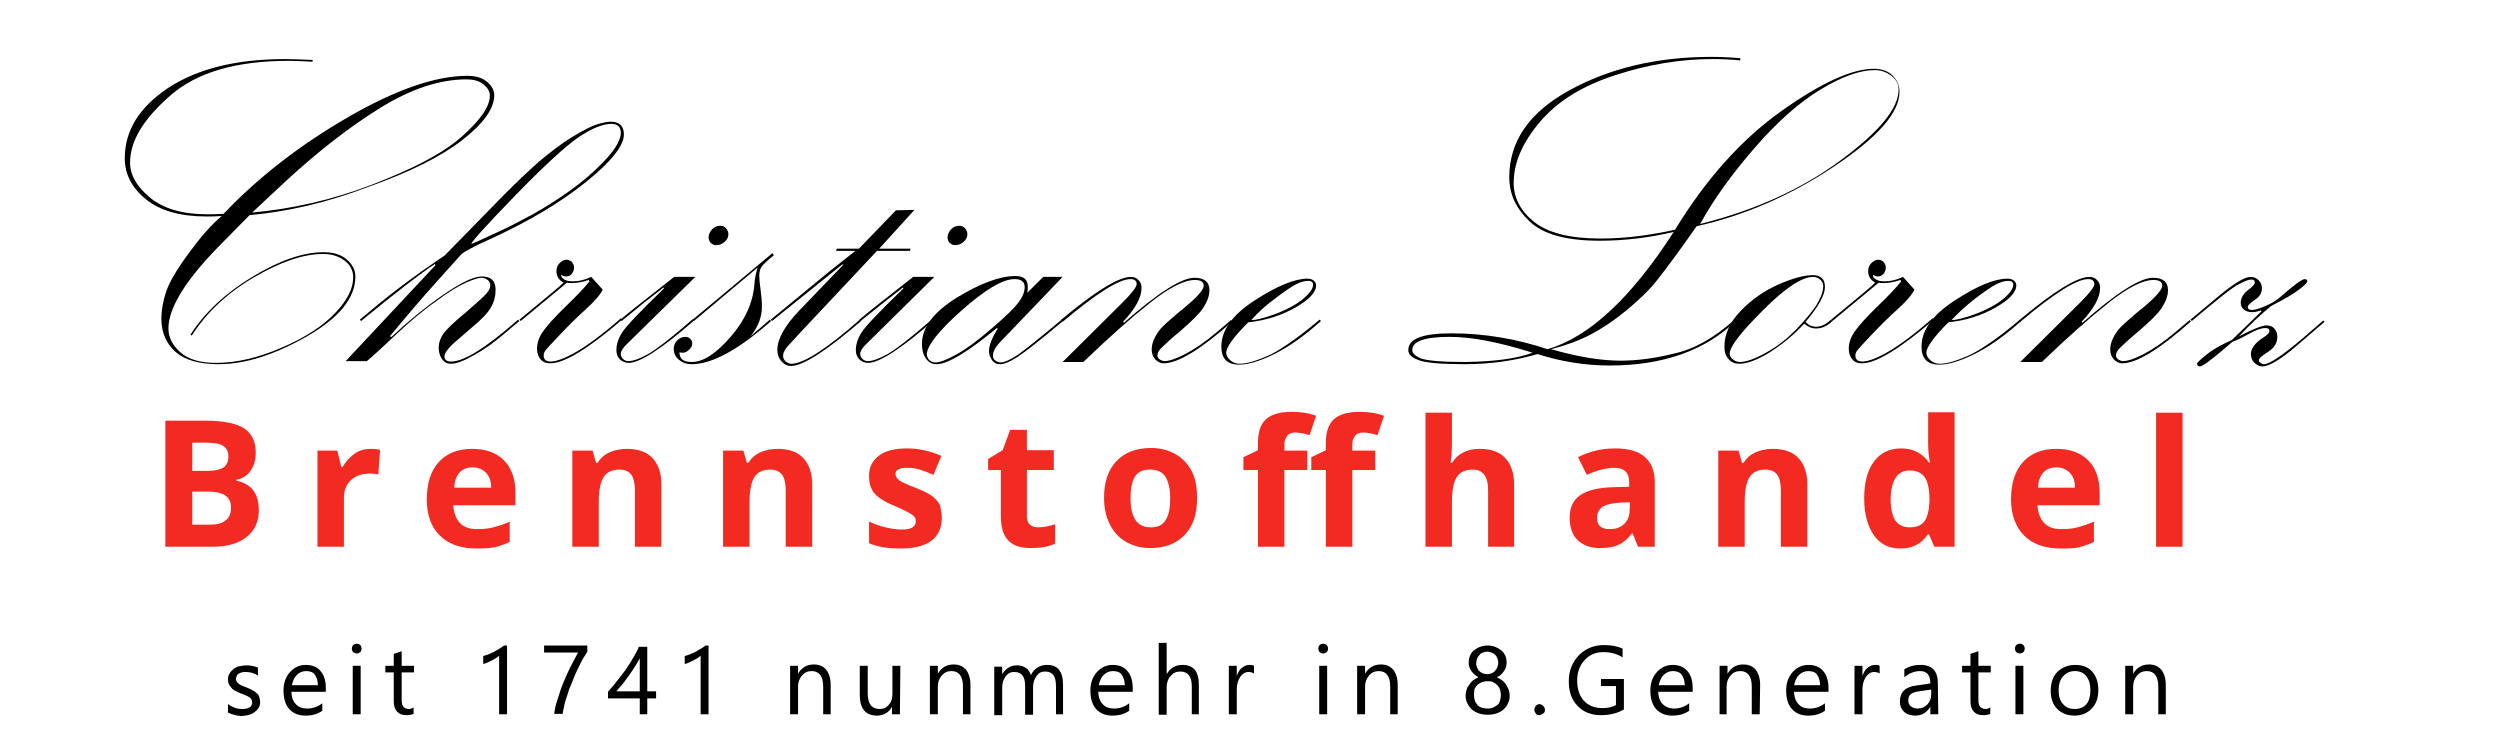 <?xml version="1.0" encoding="utf-8"?>
<!-- Generator: Adobe Illustrator 24.3.0, SVG Export Plug-In . SVG Version: 6.00 Build 0)  -->
<svg version="1.1" id="Ebene_1" xmlns="http://www.w3.org/2000/svg" xmlns:xlink="http://www.w3.org/1999/xlink" x="0px" y="0px"
	 width="567px" height="171px" viewBox="0 0 567 171" style="enable-background:new 0 0 567 171;" xml:space="preserve">
<style type="text/css">
	.st0{enable-background:new    ;}
	.st1{fill:#F32A21;}
</style>
<g id="Gruppe_2" transform="translate(-441 -177)">
	<g class="st0">
		<path d="M492.7,338.6v-1.9c1,0.7,2,1.1,3.2,1.1c1.5,0,2.3-0.5,2.3-1.5c0-0.3-0.1-0.5-0.2-0.7s-0.3-0.4-0.5-0.5s-0.5-0.3-0.8-0.4
			s-0.6-0.3-1-0.4c-0.5-0.2-0.9-0.4-1.3-0.6s-0.7-0.4-0.9-0.7c-0.2-0.2-0.4-0.5-0.6-0.8c-0.1-0.3-0.2-0.7-0.2-1.1
			c0-0.5,0.1-1,0.4-1.4c0.2-0.4,0.6-0.7,0.9-1c0.4-0.3,0.8-0.5,1.3-0.6s1-0.2,1.6-0.2c1,0,1.8,0.2,2.6,0.5v1.8
			c-0.8-0.5-1.7-0.8-2.8-0.8c-0.3,0-0.6,0-0.9,0.1s-0.5,0.2-0.7,0.3c-0.2,0.1-0.3,0.3-0.4,0.5s-0.2,0.4-0.2,0.6
			c0,0.3,0.1,0.5,0.2,0.7s0.3,0.4,0.5,0.5c0.2,0.2,0.4,0.3,0.7,0.4c0.3,0.1,0.6,0.3,1,0.4c0.5,0.2,0.9,0.4,1.3,0.6s0.7,0.4,1,0.7
			c0.3,0.2,0.5,0.5,0.6,0.9c0.1,0.3,0.2,0.7,0.2,1.1c0,0.5-0.1,1-0.4,1.4c-0.2,0.4-0.6,0.7-1,1s-0.9,0.5-1.4,0.6s-1.1,0.2-1.6,0.2
			C494.5,339.3,493.5,339,492.7,338.6z"/>
		<path d="M514.9,333.9h-7.8c0,1.2,0.4,2.2,1,2.8c0.6,0.7,1.5,1,2.6,1c1.2,0,2.4-0.4,3.4-1.2v1.7c-1,0.7-2.2,1.1-3.8,1.1
			c-1.6,0-2.8-0.5-3.7-1.5c-0.9-1-1.3-2.4-1.3-4.2c0-1.7,0.5-3.1,1.5-4.2s2.2-1.6,3.6-1.6s2.6,0.5,3.3,1.4c0.8,0.9,1.2,2.2,1.2,3.9
			V333.9L514.9,333.9z M513.1,332.4c0-1-0.3-1.8-0.7-2.4c-0.4-0.6-1.2-0.8-2-0.8s-1.5,0.3-2.1,0.9s-0.9,1.4-1.1,2.3H513.1z"/>
		<path d="M521.9,325.2c-0.3,0-0.6-0.1-0.8-0.3c-0.2-0.2-0.3-0.5-0.3-0.8s0.1-0.6,0.3-0.8c0.2-0.2,0.5-0.3,0.8-0.3s0.6,0.1,0.8,0.3
			c0.2,0.2,0.3,0.5,0.3,0.8s-0.1,0.6-0.3,0.8S522.2,325.2,521.9,325.2z M522.8,339H521v-11h1.8V339z"/>
		<path d="M534.8,338.9c-0.4,0.2-1,0.3-1.6,0.3c-1.9,0-2.9-1.1-2.9-3.2v-6.5h-1.9V328h1.9v-2.7l1.8-0.6v3.3h2.8v1.5h-2.8v6.2
			c0,0.7,0.1,1.3,0.4,1.6c0.3,0.3,0.7,0.5,1.2,0.5c0.4,0,0.8-0.1,1.1-0.4V338.9z"/>
		<path d="M556,339h-1.8v-13.3c-0.1,0.1-0.3,0.3-0.6,0.5s-0.6,0.3-0.9,0.5c-0.3,0.2-0.7,0.3-1,0.5c-0.4,0.2-0.7,0.3-1.1,0.4v-1.8
			c0.4-0.1,0.8-0.3,1.2-0.4c0.4-0.2,0.9-0.4,1.3-0.6c0.4-0.2,0.8-0.5,1.2-0.7s0.7-0.5,1-0.7h0.7L556,339L556,339z"/>
		<path d="M574.3,324.6c-0.2,0.4-0.5,0.9-0.9,1.5s-0.7,1.3-1.1,2.1c-0.4,0.8-0.8,1.6-1.1,2.4s-0.7,1.8-1.1,2.7
			c-0.3,0.9-0.6,1.9-0.9,2.8c-0.3,1-0.4,1.9-0.6,2.8h-1.9c0.1-0.9,0.3-1.9,0.6-2.8c0.3-1,0.6-1.9,0.9-2.8c0.3-0.9,0.7-1.8,1.1-2.7
			c0.4-0.9,0.7-1.6,1.1-2.4c0.4-0.7,0.7-1.3,1-1.9c0.3-0.5,0.5-1,0.7-1.3h-7.7v-1.6h9.8v1.2H574.3z"/>
		<path d="M587.8,323.6v10.2h2v1.6h-2v3.6h-1.7v-3.6h-7.2v-1.5c0.7-0.8,1.4-1.6,2-2.4c0.7-0.9,1.3-1.7,2-2.6
			c0.6-0.9,1.2-1.8,1.7-2.7c0.5-0.9,1-1.7,1.3-2.5h1.9V323.6z M580.8,333.8h5.3v-7.5c-0.5,0.9-1,1.8-1.5,2.5s-0.9,1.4-1.4,2
			c-0.4,0.6-0.8,1.1-1.2,1.6C581.5,332.9,581.2,333.3,580.8,333.8z"/>
		<path d="M601.7,339h-1.8v-13.3c-0.1,0.1-0.3,0.3-0.6,0.5s-0.6,0.3-0.9,0.5c-0.3,0.2-0.7,0.3-1,0.5c-0.4,0.2-0.7,0.3-1.1,0.4v-1.8
			c0.4-0.1,0.8-0.3,1.2-0.4c0.4-0.2,0.9-0.4,1.3-0.6c0.4-0.2,0.8-0.5,1.2-0.7s0.7-0.5,1-0.7h0.7L601.7,339L601.7,339z"/>
		<path d="M629.5,339h-1.8v-6.3c0-2.3-0.9-3.5-2.6-3.5c-0.9,0-1.6,0.3-2.2,1c-0.6,0.7-0.9,1.5-0.9,2.5v6.3h-1.8v-11h1.8v1.8l0,0
			c0.8-1.4,2-2.1,3.6-2.1c1.2,0,2.1,0.4,2.8,1.2c0.6,0.8,1,1.9,1,3.4v6.7H629.5z"/>
		<path d="M645.1,339h-1.8v-1.7l0,0c-0.7,1.3-1.9,2-3.4,2c-2.6,0-3.9-1.6-3.9-4.7V328h1.8v6.3c0,2.3,0.9,3.5,2.7,3.5
			c0.9,0,1.6-0.3,2.1-1c0.6-0.6,0.8-1.5,0.8-2.5V328h1.8L645.1,339L645.1,339z"/>
		<path d="M661.2,339h-1.8v-6.3c0-2.3-0.9-3.5-2.6-3.5c-0.9,0-1.6,0.3-2.2,1c-0.6,0.7-0.9,1.5-0.9,2.5v6.3h-1.8v-11h1.8v1.8l0,0
			c0.8-1.4,2-2.1,3.6-2.1c1.2,0,2.1,0.4,2.8,1.2c0.6,0.8,1,1.9,1,3.4v6.7H661.2z"/>
		<path d="M682.3,339h-1.8v-6.3c0-1.2-0.2-2.1-0.6-2.6s-1-0.8-1.9-0.8c-0.8,0-1.4,0.3-1.9,1s-0.8,1.5-0.8,2.5v6.3h-1.8v-6.5
			c0-2.2-0.8-3.2-2.5-3.2c-0.8,0-1.4,0.3-1.9,1c-0.5,0.6-0.8,1.5-0.8,2.5v6.3h-1.8v-11h1.8v1.7l0,0c0.8-1.3,1.9-2,3.4-2
			c0.8,0,1.4,0.2,2,0.6s0.9,1,1.1,1.6c0.8-1.5,2-2.3,3.7-2.3c2.4,0,3.6,1.5,3.6,4.5v6.7H682.3z"/>
		<path d="M697.9,333.9h-7.8c0,1.2,0.4,2.2,1,2.8c0.6,0.7,1.5,1,2.6,1c1.2,0,2.4-0.4,3.4-1.2v1.7c-1,0.7-2.2,1.1-3.8,1.1
			s-2.8-0.5-3.7-1.5s-1.3-2.4-1.3-4.2c0-1.7,0.5-3.1,1.5-4.2s2.2-1.6,3.6-1.6s2.6,0.5,3.3,1.4c0.8,0.9,1.2,2.2,1.2,3.9V333.9z
			 M696.1,332.4c0-1-0.3-1.8-0.7-2.4s-1.2-0.8-2-0.8s-1.5,0.3-2.1,0.9s-0.9,1.4-1.1,2.3H696.1z"/>
		<path d="M713.1,339h-1.8v-6.3c0-2.3-0.9-3.4-2.6-3.4c-0.9,0-1.6,0.3-2.2,1c-0.6,0.7-0.9,1.5-0.9,2.6v6.2h-1.8v-16.3h1.8v7.1l0,0
			c0.8-1.4,2-2.1,3.6-2.1c2.5,0,3.7,1.5,3.7,4.5v6.7H713.1z"/>
		<path d="M725.5,329.8c-0.3-0.2-0.8-0.4-1.3-0.4c-0.8,0-1.4,0.4-1.9,1.1s-0.8,1.7-0.8,2.9v5.6h-1.8v-11h1.8v2.3l0,0
			c0.3-0.8,0.6-1.4,1.1-1.8s1.1-0.7,1.7-0.7c0.5,0,0.8,0,1.1,0.2v1.8H725.5z"/>
		<path d="M741.1,325.2c-0.3,0-0.6-0.1-0.8-0.3s-0.3-0.5-0.3-0.8s0.1-0.6,0.3-0.8c0.2-0.2,0.5-0.3,0.8-0.3s0.6,0.1,0.8,0.3
			c0.2,0.2,0.3,0.5,0.3,0.8s-0.1,0.6-0.3,0.8C741.7,325.1,741.4,325.2,741.1,325.2z M742,339h-1.8v-11h1.8V339z"/>
		<path d="M758.1,339h-1.8v-6.3c0-2.3-0.9-3.5-2.6-3.5c-0.9,0-1.6,0.3-2.2,1c-0.6,0.7-0.9,1.5-0.9,2.5v6.3h-1.8v-11h1.8v1.8l0,0
			c0.8-1.4,2-2.1,3.6-2.1c1.2,0,2.1,0.4,2.8,1.2c0.6,0.8,1,1.9,1,3.4v6.7H758.1z"/>
		<path d="M773.4,334.7c0-0.4,0.1-0.8,0.2-1.2c0.1-0.4,0.3-0.8,0.6-1.2s0.5-0.7,0.9-1s0.8-0.5,1.2-0.7c-0.7-0.4-1.2-0.9-1.6-1.4
			c-0.4-0.6-0.6-1.2-0.6-1.9c0-0.6,0.1-1.1,0.3-1.6s0.5-0.9,0.9-1.2s0.8-0.6,1.4-0.8c0.5-0.2,1.1-0.3,1.7-0.3c0.6,0,1.2,0.1,1.7,0.3
			c0.5,0.2,1,0.5,1.4,0.8s0.7,0.8,0.9,1.2s0.3,1,0.3,1.6c0,0.7-0.2,1.4-0.6,1.9c-0.4,0.6-0.9,1.1-1.6,1.4c0.4,0.2,0.8,0.4,1.2,0.7
			c0.4,0.3,0.6,0.6,0.9,1c0.2,0.4,0.4,0.7,0.6,1.2c0.1,0.4,0.2,0.8,0.2,1.2c0,0.7-0.1,1.3-0.4,1.8c-0.2,0.6-0.6,1-1,1.4
			s-1,0.7-1.6,0.9c-0.6,0.2-1.3,0.3-2,0.3s-1.4-0.1-2-0.3c-0.6-0.2-1.1-0.5-1.6-0.9c-0.4-0.4-0.8-0.9-1-1.4
			C773.5,336,773.4,335.4,773.4,334.7z M775.3,334.6c0,0.5,0.1,0.9,0.2,1.3c0.1,0.4,0.4,0.7,0.6,1c0.3,0.3,0.6,0.5,1,0.6
			s0.8,0.2,1.3,0.2s0.9-0.1,1.2-0.2c0.4-0.2,0.7-0.4,1-0.6s0.5-0.6,0.6-1s0.2-0.8,0.2-1.3c0-0.4-0.1-0.8-0.2-1.2
			c-0.1-0.4-0.4-0.7-0.6-1c-0.3-0.3-0.6-0.5-1-0.7s-0.8-0.2-1.3-0.2c-0.4,0-0.9,0.1-1.2,0.2c-0.4,0.2-0.7,0.4-1,0.6
			c-0.3,0.3-0.5,0.6-0.7,1C775.4,333.7,775.3,334.1,775.3,334.6z M775.8,327.4c0,0.4,0.1,0.7,0.2,1c0.1,0.3,0.3,0.6,0.5,0.8
			c0.2,0.2,0.5,0.4,0.8,0.5s0.6,0.2,1,0.2s0.7-0.1,1-0.2s0.6-0.3,0.8-0.6c0.2-0.2,0.4-0.5,0.5-0.8s0.2-0.6,0.2-1s-0.1-0.7-0.2-1
			s-0.3-0.6-0.5-0.8s-0.5-0.4-0.8-0.5s-0.6-0.2-1-0.2s-0.7,0.1-1,0.2s-0.6,0.3-0.8,0.6c-0.2,0.2-0.4,0.5-0.5,0.8
			C775.9,326.7,775.8,327.1,775.8,327.4z"/>
		<path d="M790.1,339.2c-0.3,0-0.6-0.1-0.8-0.4s-0.3-0.5-0.3-0.8s0.1-0.6,0.3-0.9c0.2-0.2,0.5-0.4,0.8-0.4s0.6,0.1,0.9,0.4
			c0.2,0.2,0.4,0.5,0.4,0.9s-0.1,0.6-0.4,0.8S790.4,339.2,790.1,339.2z"/>
		<path d="M809.3,337.9c-1.5,0.9-3.3,1.3-5.2,1.3c-2.2,0-4-0.7-5.3-2.1c-1.4-1.4-2-3.3-2-5.6c0-2.4,0.8-4.3,2.3-5.9
			c1.5-1.5,3.4-2.3,5.7-2.3c1.7,0,3.1,0.3,4.2,0.8v2c-1.2-0.8-2.7-1.2-4.4-1.2s-3.1,0.6-4.2,1.8c-1.1,1.2-1.7,2.7-1.7,4.6
			s0.5,3.5,1.5,4.6s2.4,1.7,4.2,1.7c1.2,0,2.2-0.2,3.1-0.7v-4.3h-3.4V331h5.2L809.3,337.9L809.3,337.9z"/>
		<path d="M824.9,333.9h-7.8c0,1.2,0.4,2.2,1,2.8s1.5,1,2.6,1c1.2,0,2.4-0.4,3.4-1.2v1.7c-1,0.7-2.2,1.1-3.8,1.1s-2.8-0.5-3.7-1.5
			s-1.3-2.4-1.3-4.2c0-1.7,0.5-3.1,1.5-4.2s2.2-1.6,3.6-1.6s2.6,0.5,3.3,1.4c0.8,0.9,1.2,2.2,1.2,3.9V333.9z M823.1,332.4
			c0-1-0.3-1.8-0.7-2.4c-0.5-0.6-1.2-0.8-2-0.8s-1.5,0.3-2.1,0.9s-0.9,1.4-1.1,2.3H823.1z"/>
		<path d="M840.1,339h-1.8v-6.3c0-2.3-0.9-3.5-2.6-3.5c-0.9,0-1.6,0.3-2.2,1c-0.6,0.7-0.9,1.5-0.9,2.5v6.3H831v-11h1.8v1.8l0,0
			c0.8-1.4,2-2.1,3.6-2.1c1.2,0,2.1,0.4,2.8,1.2c0.6,0.8,1,1.9,1,3.4L840.1,339L840.1,339z"/>
		<path d="M855.7,333.9h-7.8c0,1.2,0.4,2.2,1,2.8c0.6,0.7,1.5,1,2.6,1c1.2,0,2.4-0.4,3.4-1.2v1.7c-1,0.7-2.2,1.1-3.8,1.1
			s-2.8-0.5-3.7-1.5s-1.3-2.4-1.3-4.2c0-1.7,0.5-3.1,1.5-4.2s2.2-1.6,3.6-1.6s2.6,0.5,3.3,1.4c0.8,0.9,1.2,2.2,1.2,3.9V333.9z
			 M853.8,332.4c0-1-0.3-1.8-0.7-2.4s-1.2-0.8-2-0.8s-1.5,0.3-2.1,0.9s-0.9,1.4-1.1,2.3H853.8z"/>
		<path d="M867.4,329.8c-0.3-0.2-0.8-0.4-1.3-0.4c-0.8,0-1.4,0.4-1.9,1.1s-0.8,1.7-0.8,2.9v5.6h-1.8v-11h1.8v2.3l0,0
			c0.3-0.8,0.6-1.4,1.1-1.8s1.1-0.7,1.7-0.7c0.5,0,0.8,0,1.1,0.2v1.8H867.4z"/>
		<path d="M880.6,339h-1.8v-1.7l0,0c-0.8,1.3-1.9,2-3.4,2c-1.1,0-2-0.3-2.6-0.9s-0.9-1.3-0.9-2.3c0-2.1,1.2-3.3,3.6-3.6l3.3-0.5
			c0-1.9-0.8-2.8-2.3-2.8c-1.3,0-2.5,0.5-3.6,1.4v-1.8c1.1-0.7,2.3-1,3.7-1c2.6,0,3.9,1.4,3.9,4.1L880.6,339L880.6,339z
			 M878.9,333.4l-2.7,0.4c-0.8,0.1-1.4,0.3-1.8,0.6c-0.4,0.3-0.6,0.8-0.6,1.5c0,0.5,0.2,1,0.6,1.3c0.4,0.3,0.9,0.5,1.5,0.5
			c0.9,0,1.6-0.3,2.2-0.9c0.6-0.6,0.9-1.4,0.9-2.3v-1.1H878.9z"/>
		<path d="M892.4,338.9c-0.4,0.2-1,0.3-1.6,0.3c-1.9,0-2.9-1.1-2.9-3.2v-6.5H886V328h1.9v-2.7l1.8-0.6v3.3h2.8v1.5h-2.8v6.2
			c0,0.7,0.1,1.3,0.4,1.6s0.7,0.5,1.2,0.5c0.4,0,0.8-0.1,1.1-0.4V338.9z"/>
		<path d="M899.1,325.2c-0.3,0-0.6-0.1-0.8-0.3s-0.3-0.5-0.3-0.8s0.1-0.6,0.3-0.8c0.2-0.2,0.5-0.3,0.8-0.3s0.6,0.1,0.8,0.3
			c0.2,0.2,0.3,0.5,0.3,0.8s-0.1,0.6-0.3,0.8C899.7,325.1,899.4,325.2,899.1,325.2z M899.9,339h-1.8v-11h1.8V339z"/>
		<path d="M911.5,339.3c-1.6,0-2.9-0.5-3.9-1.5s-1.5-2.4-1.5-4.1c0-1.8,0.5-3.3,1.5-4.3s2.4-1.6,4.1-1.6c1.6,0,2.9,0.5,3.8,1.5
			c0.9,1,1.4,2.4,1.4,4.2c0,1.8-0.5,3.2-1.5,4.2C914.5,338.7,913.1,339.3,911.5,339.3z M911.6,329.2c-1.1,0-2,0.4-2.7,1.2
			c-0.7,0.8-1,1.8-1,3.2c0,1.3,0.3,2.3,1,3.1s1.6,1.1,2.7,1.1c1.1,0,2-0.4,2.6-1.1s0.9-1.8,0.9-3.1c0-1.4-0.3-2.4-0.9-3.2
			C913.6,329.6,912.7,329.2,911.6,329.2z"/>
		<path d="M932.3,339h-1.8v-6.3c0-2.3-0.9-3.5-2.6-3.5c-0.9,0-1.6,0.3-2.2,1c-0.6,0.7-0.9,1.5-0.9,2.5v6.3H923v-11h1.8v1.8l0,0
			c0.8-1.4,2-2.1,3.6-2.1c1.2,0,2.1,0.4,2.8,1.2c0.6,0.8,1,1.9,1,3.4v6.7H932.3z"/>
	</g>
	<g class="st0">
		<path d="M497.6,225.8l-7.1,7.2c-7.5,7.7-11.3,13.9-11.3,18.5c0,2,0.9,3.8,2.7,5.4c1.8,1.6,4.5,2.4,8.1,2.4c4.7,0,9.7-1.2,15-3.5
			c5.3-2.3,9.3-4.9,12-7.8c2.8-2.9,4.1-5.6,4.1-8.1c0-1.6-0.7-2.9-2.1-3.9c-1.4-1-3-1.4-4.7-1.4c-4.5,0-9.7,1.8-15.7,5.3
			s-10.7,7.9-14.1,13.2l-0.3-0.2c3.2-5,7.9-9.4,14-13.1c6.1-3.7,11.5-5.6,16.2-5.6c2.1,0,3.9,0.5,5.2,1.6s2,2.4,2,3.9
			c0,4.9-3.7,9.4-11,13.6c-7.4,4.2-14,6.3-20,6.3c-4.4,0-7.6-0.9-9.8-2.8c-2.1-1.9-3.2-4.4-3.2-7.5c0-2,0.4-4.1,1.1-6.2
			c0.7-2.1,2.4-5,5.2-8.8s5.2-6.5,7.4-8.3c-1.5,0.1-2.6,0.1-3.4,0.1c-6,0-10.6-1.3-13.8-3.9c-3.2-2.6-4.8-5.7-4.8-9.3
			c0-6.3,3.3-11.6,9.9-16c6.6-4.3,15.4-6.5,26.4-6.5c1.9,0,4,0.1,6.3,0.2v0.4c-2-0.1-3.8-0.2-5.4-0.2c-11.9,0-20.9,2.6-26.9,7.9
			c-6.1,5.3-9.1,10.3-9.1,15.2c0,2.8,1.5,5.4,4.5,7.9s7.3,3.8,13,3.8c0.8,0,2.1,0,3.7-0.1c7.9-8.3,17.3-15.6,28.2-21.9
			c10.9-6.3,19.9-9.4,27.1-9.4c1.8,0,3.3,0.4,4.4,1.3s1.7,1.9,1.7,3.1c0,3-2.4,6.4-7.3,10.2c-4.9,3.8-12,7.3-21.3,10.6
			C515.1,223,506.2,225,497.6,225.8z M498.2,225.2c8.9-0.8,18-2.8,27.1-6.3s16-7,20.3-10.8s6.5-6.9,6.5-9.4c0-1-0.5-1.8-1.5-2.6
			s-2.3-1.1-3.8-1.1c-6.1,0-12.7,2.2-19.6,6.5c-7,4.3-14.1,9.9-21.3,16.5L498.2,225.2z"/>
		<path d="M522.9,249.8l-0.3-0.3l4.7-3.9c2.6-2.1,5.6-4.4,9.1-6.9c3.5-2.4,5.3-3.7,5.4-3.7l13.6-13.9c2.7-2.7,5.3-5.2,7.8-7.4
			c2.6-2.2,5.1-4.1,7.5-5.6c2.5-1.5,4.4-2.5,5.7-2.9s2.4-0.6,3.1-0.6c2,0,3,1,3,2.9c0,2.5-2.8,6.1-8.5,10.7c-5.7,4.6-13,9-22,13.1
			c-3.8,1.7-5.9,2.9-6.4,3.4l-5.3,5.9c-3.6,4-7.2,8.2-10.9,12.7l0.4,0.1c3.6-3.4,7.5-6.6,11.5-9.4c4.1-2.8,7-4.3,9-4.3
			c2.1,0,3.1,1,3.1,3.1c0,1.3-0.3,2.6-1,3.8c-0.6,1.2-2.1,2.8-4.3,4.6l-3,2.6c-2.2,1.8-3.3,3.2-3.3,4c0,0.8,0.5,1.2,1.5,1.2
			c3,0,8-3.2,15.2-9.5l0.3,0.3L555,253c-2,1.7-4.1,3.2-6.4,4.5s-4,2-5.3,2c-0.9,0-1.5-0.3-2-1s-0.8-1.5-0.8-2.6
			c0-1.2,0.4-2.3,1.1-3.3c0.8-1,2.4-2.6,5-4.7c2.5-2.2,4.1-3.6,4.7-4.3c0.6-0.7,0.9-1.3,0.9-1.9c0-0.5-0.2-0.9-0.6-1.2
			c-0.4-0.3-0.9-0.5-1.4-0.5c-0.7,0-1.9,0.4-3.5,1.1c-1.6,0.7-4,2.1-6.9,4.3c-3,2.1-5.9,4.6-8.8,7.3s-5.2,4.9-6.8,6.2h-4.8
			l20.4-21.8l-0.2-0.2C536.8,238.7,531.2,243,522.9,249.8z M581.8,207.2c0-1.4-0.7-2.1-2.1-2.1c-2,0-4.5,1-7.6,3.1
			c-3,2.1-7.8,6.5-14.4,13.3s-9.8,10.4-9.8,10.8c0,0.1,2.2-0.9,6.5-2.9c2.6-1.2,5.2-2.6,7.8-4c4-2.3,7.3-4.5,10-6.6s4.9-4.2,6.7-6.2
			c1.4-1.6,2.2-2.9,2.6-4C581.7,208.1,581.8,207.6,581.8,207.2z"/>
		<path d="M559.1,249.8l-0.3-0.3l7.5-6.2c1.2-1,2-1.7,2.5-2.2c-1.1-0.6-1.6-1.5-1.6-2.6c0-0.7,0.2-1.3,0.7-1.8s1-0.8,1.6-0.8
			c0.4,0,0.8,0.2,1.2,0.5c0.3,0.4,0.5,0.8,0.5,1.3s-0.2,1-0.5,1.4s-0.8,0.6-1.3,0.6c-0.4,0-0.7-0.1-1.1-0.4c0,0.1,0,0.2,0,0.2
			c0,0.3,0.2,0.6,0.7,0.9c0.5,0.3,1.1,0.4,2,0.4c1.3,0,2.6-0.3,4.1-1l2.6,2.9c-0.6,1.2-1.9,2.7-3.9,4.5s-3.9,3.7-5.8,5.7
			c-1.9,2-3,3.2-3.3,3.6s-0.4,0.8-0.4,1.1c0,0.9,0.5,1.4,1.6,1.4c1.2,0,3.2-0.7,5.8-2.2s6-4,10.1-7.6l0.3,0.3
			c-7.7,6.6-13.1,9.9-16.3,9.9c-1,0-1.7-0.3-2.2-0.9s-0.8-1.4-0.8-2.4c0-1.2,0.4-2.5,1.2-3.7s2.5-3.2,5.2-5.8s4.5-4.5,5.5-5.8
			l-0.2-0.3c-1.4,0.5-2.7,0.7-3.9,0.7c-0.3,0-0.7,0-1-0.1L559.1,249.8z"/>
		<path d="M582,249.8l-0.3-0.3c1.6-1.4,5.7-4.6,12.2-9.7h4.8L583,255.2c-0.6,0.6-1,1.2-1.2,1.8v0.3c0,0.4,0.2,0.8,0.5,1.1
			c0.3,0.3,0.7,0.5,1.2,0.5c1.1,0,2.5-0.5,4.5-1.6c1.9-1.1,5.3-3.7,10.1-7.9l0.3,0.3c-7.3,6.4-12.3,9.6-14.8,9.6
			c-0.8,0-1.5-0.3-2-0.8s-0.8-1.2-0.8-2.1c0-1.2,0.4-2.6,1.3-4s4-4.7,9.5-10l-0.1-0.2l-4.5,3.5L582,249.8z M606.2,230.1
			c0,0.7-0.3,1.3-0.9,1.8c-0.6,0.5-1.2,0.7-1.9,0.7c-0.5,0-0.8-0.2-1.2-0.5c-0.3-0.3-0.5-0.8-0.5-1.3c0-0.6,0.3-1.2,0.8-1.8
			c0.6-0.6,1.2-0.8,1.9-0.8c0.5,0,0.9,0.2,1.2,0.5C606,229.2,606.2,229.6,606.2,230.1z"/>
		<path d="M598.4,249.8l-0.3-0.3l18.1-15.1l0.3,0.5c-1.4,1.1-2.3,2-2.7,2.5s-0.6,1.3-0.6,2.1c0,0.7,0.1,1.8,0.3,3.2s0.3,2.7,0.3,3.9
			c0,2.4-0.9,4.6-2.6,6.7l4.4-3.8l0.3,0.3c-7.4,6.5-13.4,9.8-18,9.8c-1.1,0-2.1-0.3-2.9-1c-0.8-0.6-1.2-1.5-1.2-2.5
			c0-0.8,0.3-1.4,0.8-1.9s1.1-0.8,1.8-0.8c0.4,0,0.8,0.1,1.1,0.4c0.3,0.3,0.5,0.6,0.5,1c0,0.6-0.2,1.1-0.7,1.5
			c-0.4,0.4-0.9,0.7-1.4,0.7c-0.2,0-0.5,0-0.8-0.1c0,1.5,0.9,2.2,2.8,2.2c2.6,0,5.5-1.9,8.8-5.7s5.1-7.8,5.4-12
			c0.1-1.4,0.4-2.6,0.7-3.7L598.4,249.8z"/>
		<path d="M616.1,249.8l-0.3-0.3l13.5-11.1l5.7-4.5h-4.4l0.2-0.5h5l8.4-8.7l4.2-0.1l-8,8.8h7.1l-0.1,0.5h-7.5l-17,18.1
			c-2,2.2-3.3,3.5-3.7,4.1s-0.6,1.1-0.6,1.6s0.2,0.9,0.6,1.3c0.4,0.3,0.8,0.5,1.3,0.5c2.7,0,7.9-3.3,15.5-10l0.3,0.3
			c-7.9,6.8-13.2,10.2-15.9,10.2c-0.9,0-1.6-0.4-2.2-1.1c-0.6-0.7-0.9-1.5-0.9-2.5c0-2.5,1.6-5.4,4.9-8.9l10.1-10.5H632L616.1,249.8
			z"/>
		<path d="M636.2,249.8l-0.3-0.3c1.6-1.4,5.7-4.6,12.2-9.7h4.8l-15.6,15.4c-0.6,0.6-1,1.2-1.2,1.8v0.3c0,0.4,0.2,0.8,0.5,1.1
			c0.3,0.3,0.7,0.5,1.2,0.5c1.1,0,2.5-0.5,4.5-1.6c1.9-1.1,5.3-3.7,10.1-7.9l0.3,0.3c-7.3,6.4-12.3,9.6-14.8,9.6
			c-0.8,0-1.5-0.3-2-0.8s-0.8-1.2-0.8-2.1c0-1.2,0.4-2.6,1.3-4s4-4.7,9.5-10l-0.1-0.2l-4.5,3.5L636.2,249.8z M660.4,230.1
			c0,0.7-0.3,1.3-0.9,1.8c-0.6,0.5-1.2,0.7-1.9,0.7c-0.5,0-0.8-0.2-1.2-0.5c-0.3-0.3-0.5-0.8-0.5-1.3c0-0.6,0.3-1.2,0.8-1.8
			c0.6-0.6,1.2-0.8,1.9-0.8c0.5,0,0.9,0.2,1.2,0.5C660.2,229.2,660.4,229.6,660.4,230.1z"/>
		<path d="M677.6,239.8h4.4l-13.8,14.4c-1.4,1.4-2,2.5-2,3.4c0,0.6,0.2,1,0.6,1.2c0.4,0.3,0.8,0.4,1.2,0.4c0.8,0,2.1-0.6,3.8-1.7
			c1.7-1.2,5.1-3.9,10.1-8.1l0.3,0.3c-5.3,4.5-8.8,7.2-10.5,8.3s-3,1.6-3.9,1.6c-0.8,0-1.4-0.3-1.8-0.9c-0.4-0.6-0.7-1.3-0.7-2
			c0-1.4,0.7-3.1,2-5.2l-0.2-0.1c-6.7,5.5-11.2,8.2-13.7,8.2c-1,0-1.8-0.4-2.4-1.3c-0.6-0.8-0.9-1.9-0.9-3.3c0-3.7,2.6-7.2,7.9-10.5
			c5.3-3.2,9.7-4.9,13.3-4.9c1.9,0,2.8,0.8,2.8,2.4c0,0.4,0,0.8-0.1,1.4L677.6,239.8z M673.4,242.1c0-1.2-0.8-1.8-2.3-1.8
			c-2.7,0-6.7,2.4-12,7.1c-5.3,4.7-7.9,8.1-7.9,10c0,0.4,0.2,0.8,0.5,1.2c0.4,0.4,0.9,0.6,1.5,0.6c1,0,2.5-0.6,4.7-1.8
			c2.2-1.2,4.9-3.2,8-5.9c3.2-2.7,5.2-4.7,6.1-5.9S673.4,243.2,673.4,242.1z"/>
		<path d="M681.7,249.5c7.8-6.5,13-9.7,15.8-9.7c0.7,0,1.2,0.2,1.7,0.7s0.7,1,0.7,1.8c0,2.2-1.4,4.7-4.2,7.7l0.2,0.2
			c7.7-6.8,13.1-10.2,16-10.2c2.2,0,3.4,0.9,3.4,2.8c0,1.3-0.5,2.6-1.4,4s-2.6,3-5,5.1c-2.4,2-3.9,3.4-4.5,4
			c-0.6,0.6-0.9,1.2-0.9,1.7c0,0.4,0.2,0.7,0.5,0.9s0.7,0.4,1.1,0.4c1,0,2.6-0.5,4.7-1.6c2.1-1.1,4.5-2.7,7.2-5l3.2-2.7l0.3,0.3
			c-7.1,6.3-12.3,9.5-15.6,9.5c-0.7,0-1.3-0.3-1.9-0.9c-0.5-0.6-0.8-1.3-0.8-2.2c0-0.8,0.2-1.7,0.6-2.5c0.4-0.9,0.9-1.6,1.4-2.2
			c0.5-0.6,1.7-1.7,3.7-3.4l2.3-1.9c2.6-2.2,3.8-3.7,3.8-4.5c0-0.9-0.7-1.3-2-1.3c-2.4,0-5.8,1.7-10.2,5.2
			c-4.3,3.4-9.4,7.9-15.1,13.4H682l13.6-13.5c2.1-2.1,3.2-3.5,3.2-4.2s-0.5-1.1-1.4-1.1c-2.6,0-7.7,3.2-15.4,9.7L681.7,249.5z"/>
		<path d="M740.3,249.5l0.3,0.3c-3.9,3.5-7.5,6-10.8,7.6c-3.3,1.6-5.8,2.3-7.8,2.3c-2.7,0-4-1.4-4-4.1c0-3.7,2.5-7.2,7.6-10.5
			s9.1-4.9,11.9-4.9c0.5,0,1,0.1,1.4,0.4c0.4,0.3,0.6,0.7,0.6,1.1c0,1.6-1.6,3.3-4.8,5.1s-6.7,2.9-10.6,3.3c-3.4,3.4-5,5.7-5,6.9
			c0,0.6,0.3,1.1,0.9,1.7c0.6,0.5,1.3,0.8,2.1,0.8c1.7,0,4.1-0.7,7.3-2.2C732.4,255.7,736,253.1,740.3,249.5z M724.8,249.6
			c1,0,2.7-0.4,5.2-1.3c2.5-0.9,4.6-2,6.3-3.3c1.7-1.4,2.5-2.5,2.5-3.4c0-0.6-0.4-0.9-1.1-0.9c-0.9,0-1.8,0.3-2.8,0.8
			s-2.6,1.6-4.7,3.2C728,246.3,726.2,248,724.8,249.6z"/>
		<path d="M834.4,249.5l0.3,0.3c-7,6.7-16.5,10.1-28.6,10.1c-5.6,0-11.1-0.9-16.4-2.6c-5.1,1.5-10.6,2.3-16.5,2.3
			c-5.3,0-8.8-0.3-10.4-0.9c-1.6-0.6-2.4-1.3-2.4-2.3c0-2.6,3.3-3.8,9.8-3.8c7.3,0,14.6,1.2,21.8,3.6c9.5-2.8,19-11.7,28.6-26.6
			c-5.5,1.3-11.1,2-16.8,2c-7.4,0-12.7-1.4-15.8-4.3c-3.1-2.9-4.7-6.2-4.7-10.1c0-8.1,4.5-14.7,13.6-19.7s19.8-7.6,32.2-7.6
			c2.1,0,4.3,0.1,6.6,0.3v0.5c-2-0.2-4.1-0.3-6.4-0.3c-7.1,0-14.4,1.2-21.8,3.6c-7.5,2.4-13.2,5.9-17.2,10.6c-4,4.7-6,9.3-6,13.9
			c0,3.3,1.5,6.3,4.6,8.8s8.1,3.8,15.1,3.8c5.4,0,11-0.7,16.9-2c7.1-11.6,15.1-20.5,24.1-26.9s16-9.6,21-9.6c1.7,0,3.2,0.5,4.2,1.5
			s1.6,2.2,1.6,3.7c0,4.8-5,10.4-14.9,17s-20.3,11.1-31.1,13.5c-4.1,5.9-7.2,10-9.1,12.4s-4.3,4.6-7.1,6.9c-2.8,2.3-5.4,4-7.9,5.3
			s-5.4,2.4-8.9,3.3c6.2,1.8,11.5,2.6,15.7,2.6c3.7,0,7.7-0.5,12.1-1.6C825.3,256.2,829.8,253.6,834.4,249.5z M788.6,257
			c-7.6-2.4-13.8-3.6-18.8-3.6c-5.7,0-8.5,1-8.5,3c0,0.7,0.7,1.4,2,1.9c1.4,0.5,4.7,0.8,10,0.8C779.7,259,784.8,258.4,788.6,257z
			 M826.6,227.8c12.4-3.1,23-7.9,31.8-14.4s13.2-11.8,13.2-16.1c0-1.2-0.5-2.2-1.6-3.1c-1.1-0.8-2.3-1.3-3.8-1.3
			c-3.4,0-7.5,1.5-12.3,4.4s-9.8,7.3-15,13.3C833.7,216.6,829.6,222.3,826.6,227.8z"/>
		<path d="M856.3,249.5l0.3,0.3c-1.2,1.2-2.5,1.7-3.7,1.7c-1.1,0-1.9-0.4-2.7-1.1c-2.4,2.6-5,4.7-7.8,6.5c-2.8,1.7-5.1,2.6-6.9,2.6
			c-1,0-1.8-0.3-2.4-1c-0.7-0.7-1-1.6-1-2.9c0-2.8,1.2-5.5,3.7-8.1s5.4-4.6,8.6-6c3.2-1.4,5.8-2.1,7.7-2.1s2.8,0.9,2.8,2.7
			s-1.5,4.5-4.4,7.9c0.6,0.7,1.4,1.1,2.4,1.1C854.1,251.1,855.2,250.5,856.3,249.5z M854.5,241.9c0-0.6-0.2-1.1-0.7-1.5
			s-1-0.6-1.6-0.6c-2.5,0-6.3,2.5-11.3,7.5s-7.6,8.3-7.6,9.9c0,0.5,0.2,0.9,0.7,1.3s1,0.6,1.6,0.6c1.4,0,3.4-0.7,5.9-2.1
			c2.6-1.4,4.8-3.2,6.8-5.2c2-2.1,3.5-3.9,4.6-5.5C854,244.5,854.5,243.1,854.5,241.9z"/>
		<path d="M856.6,249.8l-0.3-0.3l7.5-6.2c1.2-1,2-1.7,2.5-2.2c-1.1-0.6-1.6-1.5-1.6-2.6c0-0.7,0.2-1.3,0.7-1.8s1-0.8,1.6-0.8
			c0.4,0,0.8,0.2,1.2,0.5c0.3,0.4,0.5,0.8,0.5,1.3s-0.2,1-0.5,1.4c-0.4,0.4-0.8,0.6-1.3,0.6c-0.4,0-0.7-0.1-1.1-0.4
			c0,0.1,0,0.2,0,0.2c0,0.3,0.2,0.6,0.7,0.9s1.1,0.4,2,0.4c1.3,0,2.6-0.3,4.1-1l2.6,2.9c-0.6,1.2-1.9,2.7-3.9,4.5s-3.9,3.7-5.8,5.7
			c-1.9,2-3,3.2-3.3,3.6s-0.4,0.8-0.4,1.1c0,0.9,0.5,1.4,1.6,1.4c1.2,0,3.2-0.7,5.8-2.2s6-4,10.1-7.6l0.3,0.3
			c-7.7,6.6-13.1,9.9-16.3,9.9c-1,0-1.7-0.3-2.2-0.9s-0.8-1.4-0.8-2.4c0-1.2,0.4-2.5,1.2-3.7s2.5-3.2,5.2-5.8s4.5-4.5,5.5-5.8
			l-0.2-0.3c-1.4,0.5-2.7,0.7-3.9,0.7c-0.3,0-0.7,0-1-0.1L856.6,249.8z"/>
		<path d="M899.1,249.5l0.3,0.3c-3.9,3.5-7.5,6-10.8,7.6c-3.3,1.6-5.8,2.3-7.8,2.3c-2.7,0-4-1.4-4-4.1c0-3.7,2.5-7.2,7.6-10.5
			s9-4.9,11.9-4.9c0.5,0,1,0.1,1.4,0.4c0.4,0.3,0.6,0.7,0.6,1.1c0,1.6-1.6,3.3-4.8,5.1s-6.7,2.9-10.6,3.3c-3.4,3.4-5,5.7-5,6.9
			c0,0.6,0.3,1.1,0.9,1.7c0.6,0.5,1.3,0.8,2.1,0.8c1.7,0,4.1-0.7,7.3-2.2C891.2,255.7,894.9,253.1,899.1,249.5z M883.6,249.6
			c1,0,2.7-0.4,5.2-1.3c2.5-0.9,4.6-2,6.3-3.3c1.7-1.4,2.5-2.5,2.5-3.4c0-0.6-0.4-0.9-1.1-0.9c-0.9,0-1.8,0.3-2.8,0.8
			s-2.6,1.6-4.7,3.2C886.9,246.3,885.1,248,883.6,249.6z"/>
		<path d="M899.1,249.5c7.8-6.5,13-9.7,15.8-9.7c0.7,0,1.2,0.2,1.7,0.7s0.7,1,0.7,1.8c0,2.2-1.4,4.7-4.2,7.7l0.2,0.2
			c7.7-6.8,13.1-10.2,16-10.2c2.2,0,3.4,0.9,3.4,2.8c0,1.3-0.5,2.6-1.4,4s-2.6,3-5,5.1c-2.4,2-3.9,3.4-4.5,4
			c-0.6,0.6-0.9,1.2-0.9,1.7c0,0.4,0.2,0.7,0.5,0.9s0.7,0.4,1.1,0.4c1,0,2.6-0.5,4.7-1.6c2.1-1.1,4.5-2.7,7.2-5l3.2-2.7l0.3,0.3
			c-7.1,6.3-12.3,9.5-15.6,9.5c-0.7,0-1.3-0.3-1.9-0.9c-0.5-0.6-0.8-1.3-0.8-2.2c0-0.8,0.2-1.7,0.6-2.5c0.4-0.9,0.9-1.6,1.4-2.2
			c0.5-0.6,1.7-1.7,3.7-3.4l2.3-1.9c2.6-2.2,3.8-3.7,3.8-4.5c0-0.9-0.7-1.3-2-1.3c-2.4,0-5.8,1.7-10.2,5.2
			c-4.3,3.4-9.4,7.9-15.1,13.4h-4.9l13.6-13.5c2.1-2.1,3.2-3.5,3.2-4.2s-0.5-1.1-1.4-1.1c-2.6,0-7.7,3.2-15.4,9.7L899.1,249.5z"/>
		<path d="M938.1,249.8l-0.3-0.3l6.7-5.6c3.3-2.7,5.6-4.1,7-4.1c0.7,0,1.3,0.3,1.8,0.8s0.7,1.1,0.7,1.8c0,1-0.5,1.9-1.6,2.6
			c-1,0.7-1.6,1.2-1.6,1.6c0,0.5,0.3,0.7,0.9,0.7c0.7,0,1.7-0.3,3.1-0.9c1.4-0.6,2.4-1.2,3.2-1.9c3.2-2.8,5.1-4.2,5.7-4.2
			c0.4,0,0.6,0.2,0.6,0.5s-0.6,0.9-1.9,1.9c-1.3,1-3.4,2.2-6.3,3.7c-2.1,1.7-4.6,4-7.3,6.9c3.2-1.7,5.3-2.5,6.3-2.5
			c0.8,0,1.4,0.3,1.8,0.8c0.4,0.5,0.6,1.1,0.6,1.8c0,1.4-0.7,2.5-2.1,3.4c-1.4,0.9-2.1,1.5-2.1,1.9c0,0.2,0.1,0.4,0.4,0.6
			c0.2,0.2,0.5,0.3,0.8,0.3c1.2,0,4.2-2,8.9-6l4.5-3.9l0.3,0.3l-6.3,5.4c-3.7,3.2-6.3,4.7-7.8,4.7c-0.7,0-1.2-0.3-1.8-0.8
			c-0.5-0.5-0.8-1.2-0.8-2c0-1.3,1-2.6,2.9-3.8c0.9-0.6,1.3-1,1.3-1.4c0-0.5-0.3-0.7-0.9-0.7c-0.9,0-2.1,0.4-3.7,1.3
			c-1.6,0.9-2.9,1.5-3.7,1.8c-0.1,0-0.4,0.3-1,0.8l-2,1.7c-2.4,2-3.9,3.1-4.5,3.1c-0.4,0-0.6-0.2-0.6-0.6c0-0.3,0.8-1,2.3-2.2
			s3.4-2.2,5.6-3.2l6.7-6.5l-0.1-0.2c-0.9,0.3-1.6,0.4-2.1,0.4c-0.7,0-1.3-0.2-1.8-0.6c-0.5-0.4-0.7-0.9-0.7-1.5
			c0-1.1,0.6-2.2,1.9-3.1c0.9-0.7,1.3-1.2,1.3-1.5c0-0.5-0.3-0.7-0.8-0.7c-0.7,0-1.6,0.4-2.9,1.1
			C947.4,242.1,943.9,244.9,938.1,249.8z"/>
	</g>
	<g class="st0">
		<path class="st1" d="M478.6,272.4h8.9c4,0,7,0.6,8.8,1.7c1.8,1.2,2.7,3,2.7,5.5c0,1.7-0.4,3.1-1.2,4.2s-1.9,1.8-3.2,2v0.2
			c1.8,0.4,3.1,1.2,3.9,2.3s1.2,2.6,1.2,4.4c0,2.6-0.9,4.6-2.8,6.1s-4.4,2.2-7.7,2.2h-10.7v-28.6H478.6z M484.6,283.8h3.5
			c1.6,0,2.8-0.3,3.6-0.8c0.7-0.5,1.1-1.3,1.1-2.5c0-1.1-0.4-1.9-1.2-2.4s-2.1-0.7-3.8-0.7h-3.2V283.8z M484.6,288.6v7.4h3.9
			c1.7,0,2.9-0.3,3.7-1c0.8-0.6,1.2-1.6,1.2-2.9c0-2.4-1.7-3.6-5.1-3.6h-3.7V288.6z"/>
		<path class="st1" d="M525.2,278.8c0.8,0,1.5,0.1,2,0.2l-0.4,5.6c-0.5-0.1-1.1-0.2-1.8-0.2c-1.9,0-3.4,0.5-4.4,1.5
			c-1.1,1-1.6,2.3-1.6,4.1v11h-6v-21.8h4.5l0.9,3.7h0.3c0.7-1.2,1.6-2.2,2.7-3S523.8,278.8,525.2,278.8z"/>
		<path class="st1" d="M549,301.4c-3.5,0-6.3-1-8.2-2.9c-2-1.9-3-4.7-3-8.2c0-3.7,0.9-6.5,2.7-8.5s4.4-3,7.6-3
			c3.1,0,5.5,0.9,7.2,2.6s2.6,4.2,2.6,7.3v2.9h-14.1c0.1,1.7,0.6,3,1.5,4s2.3,1.4,3.9,1.4c1.3,0,2.6-0.1,3.7-0.4s2.4-0.7,3.7-1.3
			v4.6c-1,0.5-2.2,0.9-3.3,1.2C552.2,301.3,550.8,301.4,549,301.4z M548.2,283c-1.3,0-2.3,0.4-3,1.2c-0.7,0.8-1.1,1.9-1.2,3.4h8.4
			c0-1.5-0.4-2.6-1.2-3.4S549.5,283,548.2,283z"/>
		<path class="st1" d="M591,301h-6v-12.8c0-1.6-0.3-2.8-0.8-3.5c-0.6-0.8-1.5-1.2-2.7-1.2c-1.7,0-2.9,0.6-3.6,1.7s-1.1,3-1.1,5.5
			V301h-6v-21.8h4.6l0.8,2.8h0.3c0.7-1.1,1.6-1.9,2.7-2.4c1.2-0.5,2.5-0.8,4-0.8c2.5,0,4.5,0.7,5.8,2.1s2,3.4,2,5.9V301z"/>
		<path class="st1" d="M625.2,301h-6v-12.8c0-1.6-0.3-2.8-0.8-3.5c-0.6-0.8-1.5-1.2-2.7-1.2c-1.7,0-2.9,0.6-3.6,1.7s-1.1,3-1.1,5.5
			V301h-6v-21.8h4.6l0.8,2.8h0.3c0.7-1.1,1.6-1.9,2.7-2.4c1.2-0.5,2.5-0.8,4-0.8c2.5,0,4.5,0.7,5.8,2.1s2,3.4,2,5.9V301z"/>
		<path class="st1" d="M654.6,294.5c0,2.2-0.8,3.9-2.3,5.1c-1.6,1.2-3.9,1.8-7,1.8c-1.6,0-2.9-0.1-4.1-0.3c-1.1-0.2-2.2-0.5-3.1-0.9
			v-4.9c1.1,0.5,2.4,1,3.7,1.3s2.6,0.5,3.7,0.5c2.2,0,3.2-0.6,3.2-1.9c0-0.5-0.1-0.8-0.4-1.1c-0.3-0.3-0.8-0.6-1.5-1
			s-1.6-0.8-2.8-1.3c-1.7-0.7-2.9-1.4-3.7-2s-1.4-1.3-1.7-2.1c-0.4-0.8-0.5-1.7-0.5-2.9c0-1.9,0.8-3.4,2.3-4.5s3.6-1.6,6.4-1.6
			c2.6,0,5.2,0.6,7.7,1.7l-1.8,4.3c-1.1-0.5-2.1-0.9-3.1-1.2c-1-0.3-1.9-0.4-2.9-0.4c-1.8,0-2.6,0.5-2.6,1.4c0,0.5,0.3,1,0.8,1.4
			s1.8,1,3.7,1.7c1.7,0.7,3,1.3,3.8,1.9s1.4,1.3,1.8,2.1C654.4,292.5,654.6,293.4,654.6,294.5z"/>
		<path class="st1" d="M676.5,296.6c1,0,2.3-0.2,3.8-0.7v4.4c-1.5,0.7-3.3,1-5.5,1c-2.4,0-4.1-0.6-5.2-1.8c-1.1-1.2-1.6-3-1.6-5.4
			v-10.5h-2.9v-2.5l3.3-2l1.7-4.6h3.8v4.6h6.1v4.5h-6.1v10.5c0,0.8,0.2,1.5,0.7,1.9C675,296.4,675.7,296.6,676.5,296.6z"/>
		<path class="st1" d="M712.5,290c0,3.6-0.9,6.3-2.8,8.3s-4.5,3-7.8,3c-2.1,0-3.9-0.5-5.5-1.4s-2.8-2.2-3.7-4s-1.3-3.7-1.3-6
			c0-3.6,0.9-6.3,2.8-8.3c1.9-2,4.5-3,7.9-3c2.1,0,3.9,0.5,5.5,1.4s2.8,2.2,3.7,3.9S712.5,287.8,712.5,290z M697.4,290
			c0,2.2,0.4,3.8,1.1,4.9c0.7,1.1,1.9,1.7,3.5,1.7s2.7-0.5,3.4-1.7c0.7-1.1,1-2.7,1-4.9c0-2.2-0.4-3.8-1.1-4.9s-1.9-1.6-3.5-1.6
			s-2.7,0.5-3.4,1.6S697.4,287.9,697.4,290z"/>
		<path class="st1" d="M737.5,283.6h-5.2V301h-6v-17.4H723v-2.9l3.3-1.6v-1.6c0-2.5,0.6-4.3,1.8-5.4s3.2-1.7,5.9-1.7
			c2.1,0,3.9,0.3,5.5,0.9l-1.5,4.4c-1.2-0.4-2.3-0.6-3.3-0.6c-0.8,0-1.5,0.3-1.8,0.8c-0.4,0.5-0.6,1.1-0.6,1.9v1.4h5.2L737.5,283.6
			L737.5,283.6z M752.9,283.6h-5.2V301h-6v-17.4h-3.3v-2.9l3.3-1.6v-1.6c0-2.5,0.6-4.3,1.8-5.4s3.2-1.7,5.9-1.7
			c2.1,0,3.9,0.3,5.5,0.9l-1.5,4.4c-1.2-0.4-2.3-0.6-3.3-0.6c-0.8,0-1.5,0.3-1.8,0.8c-0.4,0.5-0.6,1.1-0.6,1.9v1.4h5.2L752.9,283.6
			L752.9,283.6z"/>
		<path class="st1" d="M784.5,301h-6v-12.8c0-3.2-1.2-4.7-3.5-4.7c-1.7,0-2.9,0.6-3.6,1.7s-1.1,3-1.1,5.5V301h-6v-30.4h6v6.2
			c0,0.5,0,1.6-0.1,3.4L770,282h0.3c1.3-2.1,3.4-3.2,6.3-3.2c2.6,0,4.5,0.7,5.8,2.1s2,3.4,2,5.9V301H784.5z"/>
		<path class="st1" d="M812.5,301l-1.2-3h-0.2c-1,1.3-2,2.1-3.1,2.6s-2.4,0.7-4.2,0.7c-2.1,0-3.7-0.6-5-1.8
			c-1.2-1.2-1.8-2.9-1.8-5.1c0-2.3,0.8-4,2.4-5.1s4.1-1.7,7.3-1.8l3.8-0.1v-1c0-2.2-1.1-3.3-3.4-3.3c-1.7,0-3.8,0.5-6.2,1.6l-2-4
			c2.5-1.3,5.3-2,8.4-2c2.9,0,5.2,0.6,6.7,1.9s2.3,3.2,2.3,5.8V301H812.5z M810.7,290.9l-2.3,0.1c-1.7,0.1-3,0.4-3.9,0.9
			c-0.8,0.6-1.3,1.4-1.3,2.6c0,1.7,1,2.5,2.9,2.5c1.4,0,2.5-0.4,3.3-1.2c0.8-0.8,1.2-1.8,1.2-3.2L810.7,290.9L810.7,290.9z"/>
		<path class="st1" d="M850.9,301h-6v-12.8c0-1.6-0.3-2.8-0.8-3.5c-0.6-0.8-1.5-1.2-2.7-1.2c-1.7,0-2.9,0.6-3.6,1.7s-1.1,3-1.1,5.5
			V301h-6v-21.8h4.6l0.8,2.8h0.3c0.7-1.1,1.6-1.9,2.7-2.4c1.2-0.5,2.5-0.8,4-0.8c2.5,0,4.5,0.7,5.8,2.1s2,3.4,2,5.9V301z"/>
		<path class="st1" d="M872,301.4c-2.6,0-4.6-1-6-3s-2.2-4.8-2.2-8.3c0-3.6,0.7-6.4,2.2-8.4s3.5-3,6.2-3s4.8,1.1,6.3,3.2h0.2
			c-0.3-1.6-0.4-3.1-0.4-4.4v-7h6V301h-4.6l-1.2-2.8h-0.3C876.8,300.3,874.8,301.4,872,301.4z M874.1,296.6c1.5,0,2.6-0.4,3.3-1.3
			s1.1-2.4,1.2-4.5v-0.6c0-2.3-0.4-4-1.1-5s-1.9-1.5-3.5-1.5c-1.3,0-2.4,0.6-3.1,1.7c-0.7,1.1-1.1,2.8-1.1,4.9s0.4,3.8,1.1,4.8
			S872.7,296.6,874.1,296.6z"/>
		<path class="st1" d="M908.3,301.4c-3.5,0-6.3-1-8.2-2.9s-3-4.7-3-8.2c0-3.7,0.9-6.5,2.7-8.5s4.4-3,7.6-3c3.1,0,5.5,0.9,7.2,2.6
			s2.6,4.2,2.6,7.3v2.9h-14.1c0.1,1.7,0.6,3,1.5,4s2.3,1.4,3.9,1.4c1.3,0,2.6-0.1,3.7-0.4s2.4-0.7,3.7-1.3v4.6
			c-1,0.5-2.2,0.9-3.3,1.2S910,301.4,908.3,301.4z M907.4,283c-1.3,0-2.3,0.4-3,1.2s-1.1,1.9-1.2,3.4h8.4c0-1.5-0.4-2.6-1.2-3.4
			S908.7,283,907.4,283z"/>
		<path class="st1" d="M936,301h-6v-30.4h6V301z"/>
	</g>
</g>
</svg>

